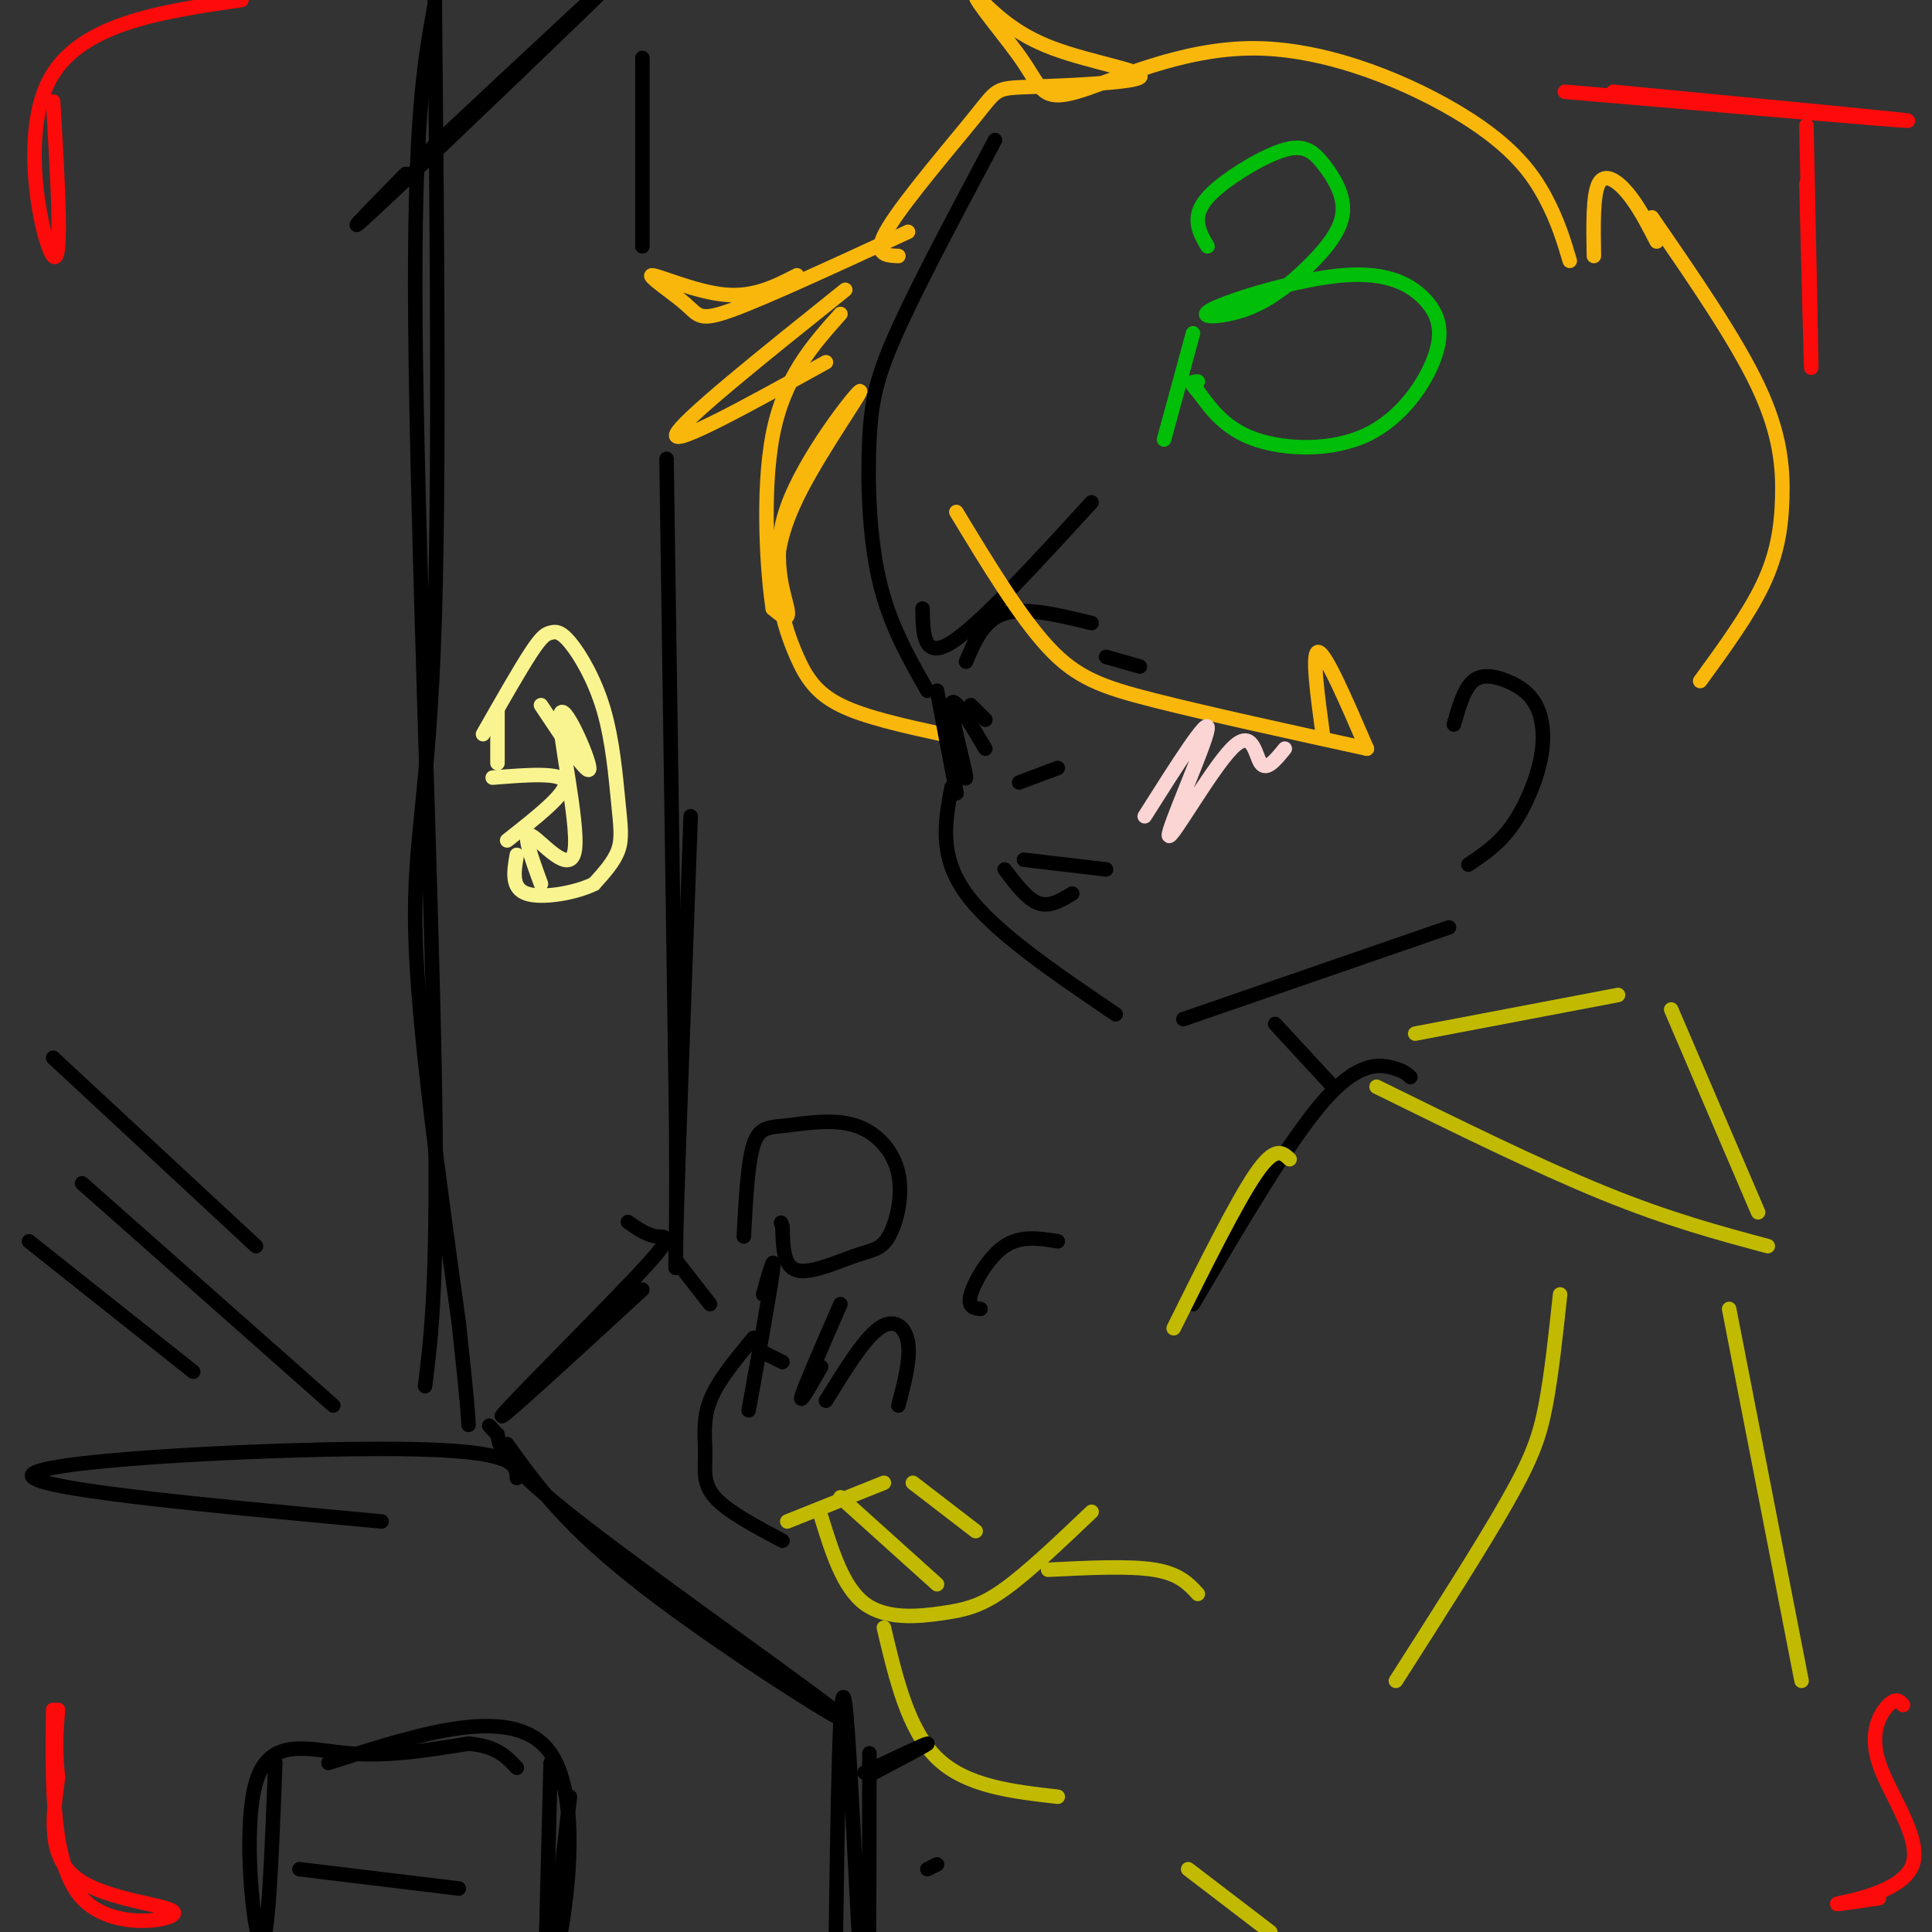 <svg viewBox='0 0 400 400' version='1.1' xmlns='http://www.w3.org/2000/svg' xmlns:xlink='http://www.w3.org/1999/xlink'><rect x="0" y="0" width="400" height="400" fill="#333333" stroke="none"/><g fill='none' stroke='rgb(0,0,0)' stroke-width='3' stroke-linecap='round' stroke-linejoin='round'><path d='M206,29c-7.774,14.607 -15.548,29.214 -20,39c-4.452,9.786 -5.583,14.750 -6,23c-0.417,8.250 -0.119,19.786 2,29c2.119,9.214 6.060,16.107 10,23'/><path d='M197,163c-1.333,7.083 -2.667,14.167 3,22c5.667,7.833 18.333,16.417 31,25'/><path d='M245,211c0.000,0.000 55.000,-19.000 55,-19'/><path d='M191,126c0.083,5.333 0.167,10.667 6,7c5.833,-3.667 17.417,-16.333 29,-29'/><path d='M200,137c1.833,-4.333 3.667,-8.667 8,-10c4.333,-1.333 11.167,0.333 18,2'/><path d='M212,178c0.000,0.000 17.000,2.000 17,2'/><path d='M208,180c2.333,3.083 4.667,6.167 7,7c2.333,0.833 4.667,-0.583 7,-2'/><path d='M211,162c0.000,0.000 8.000,-3.000 8,-3'/><path d='M229,136c0.000,0.000 7.000,2.000 7,2'/><path d='M201,146c1.417,1.417 2.833,2.833 3,3c0.167,0.167 -0.917,-0.917 -2,-2'/><path d='M264,212c0.000,0.000 12.000,13.000 12,13'/><path d='M292,223c-0.733,-0.689 -1.467,-1.378 -4,-2c-2.533,-0.622 -6.867,-1.178 -14,7c-7.133,8.178 -17.067,25.089 -27,42'/><path d='M171,290c3.933,-6.378 7.867,-12.756 11,-15c3.133,-2.244 5.467,-0.356 6,3c0.533,3.356 -0.733,8.178 -2,13'/></g>
<g fill='none' stroke='rgb(253,10,10)' stroke-width='3' stroke-linecap='round' stroke-linejoin='round'><path d='M324,19c34.667,3.000 69.333,6.000 71,6c1.667,0.000 -29.667,-3.000 -61,-6'/><path d='M374,26c0.500,24.000 1.000,48.000 1,50c0.000,2.000 -0.500,-18.000 -1,-38'/><path d='M11,21c1.000,17.133 2.000,34.267 0,32c-2.000,-2.267 -7.000,-23.933 -1,-36c6.000,-12.067 23.000,-14.533 40,-17'/><path d='M11,354c-0.185,16.060 -0.369,32.119 6,39c6.369,6.881 19.292,4.583 19,3c-0.292,-1.583 -13.798,-2.452 -20,-7c-6.202,-4.548 -5.101,-12.774 -4,-21'/><path d='M12,368c-0.667,-5.833 -0.333,-9.917 0,-14'/><path d='M394,353c-0.697,-0.788 -1.394,-1.576 -3,0c-1.606,1.576 -4.121,5.515 -2,12c2.121,6.485 8.879,15.515 7,21c-1.879,5.485 -12.394,7.424 -15,8c-2.606,0.576 2.697,-0.212 8,-1'/></g>
<g fill='none' stroke='rgb(0,0,0)' stroke-width='3' stroke-linecap='round' stroke-linejoin='round'><path d='M155,292c2.250,-12.500 4.500,-25.000 5,-29c0.500,-4.000 -0.750,0.500 -2,5'/><path d='M154,256c0.402,-7.632 0.804,-15.264 2,-19c1.196,-3.736 3.185,-3.576 7,-4c3.815,-0.424 9.457,-1.430 14,0c4.543,1.430 7.988,5.298 9,10c1.012,4.702 -0.409,10.240 -2,13c-1.591,2.760 -3.351,2.743 -7,4c-3.649,1.257 -9.185,3.788 -12,3c-2.815,-0.788 -2.907,-4.894 -3,-9'/><path d='M162,254c-0.500,-1.500 -0.250,-0.750 0,0'/><path d='M88,287c1.378,-11.156 2.756,-22.311 2,-64c-0.756,-41.689 -3.644,-113.911 -4,-156c-0.356,-42.089 1.822,-54.044 4,-66'/><path d='M90,1c0.526,-18.278 -0.158,-30.971 0,-4c0.158,26.971 1.158,93.608 0,131c-1.158,37.392 -4.474,45.541 -4,65c0.474,19.459 4.737,50.230 9,81'/><path d='M95,274c1.833,17.000 1.917,19.000 2,21'/><path d='M89,31c22.422,-20.956 44.844,-41.911 40,-37c-4.844,4.911 -36.956,35.689 -49,47c-12.044,11.311 -4.022,3.156 4,-5'/><path d='M133,12c0.000,0.000 0.000,39.000 0,39'/><path d='M138,95c0.000,0.000 2.000,138.000 2,138'/><path d='M140,233c0.178,30.178 -0.378,36.622 0,22c0.378,-14.622 1.689,-50.311 3,-86'/><path d='M105,299c6.119,8.548 12.238,17.095 29,30c16.762,12.905 44.167,30.167 41,27c-3.167,-3.167 -36.905,-26.762 -54,-40c-17.095,-13.238 -17.548,-16.119 -18,-19'/><path d='M103,297c-3.000,-3.167 -1.500,-1.583 0,0'/><path d='M130,253c1.982,1.381 3.964,2.762 6,3c2.036,0.238 4.125,-0.667 -4,8c-8.125,8.667 -26.464,26.905 -28,29c-1.536,2.095 13.732,-11.952 29,-26'/></g>
<g fill='none' stroke='rgb(249,244,144)' stroke-width='3' stroke-linecap='round' stroke-linejoin='round'><path d='M100,152c3.844,-6.749 7.688,-13.498 10,-17c2.312,-3.502 3.093,-3.759 4,-4c0.907,-0.241 1.942,-0.468 4,2c2.058,2.468 5.139,7.631 7,14c1.861,6.369 2.501,13.946 3,19c0.499,5.054 0.857,7.587 0,10c-0.857,2.413 -2.928,4.707 -5,7'/><path d='M123,183c-3.800,1.889 -10.800,3.111 -14,2c-3.200,-1.111 -2.600,-4.556 -2,-8'/><path d='M105,174c6.250,-4.917 12.500,-9.833 12,-12c-0.500,-2.167 -7.750,-1.583 -15,-1'/><path d='M103,158c0.000,0.000 0.000,-11.000 0,-11'/><path d='M112,146c5.072,7.628 10.144,15.257 10,13c-0.144,-2.257 -5.502,-14.399 -6,-11c-0.498,3.399 3.866,22.338 3,28c-0.866,5.662 -6.962,-1.954 -9,-3c-2.038,-1.046 -0.019,4.477 2,10'/></g>
<g fill='none' stroke='rgb(249,183,11)' stroke-width='3' stroke-linecap='round' stroke-linejoin='round'><path d='M195,152c-7.983,-1.750 -15.967,-3.501 -21,-6c-5.033,-2.499 -7.116,-5.748 -9,-10c-1.884,-4.252 -3.570,-9.508 -4,-15c-0.430,-5.492 0.396,-11.220 5,-20c4.604,-8.780 12.987,-20.611 12,-20c-0.987,0.611 -11.343,13.665 -15,24c-3.657,10.335 -0.616,17.953 0,21c0.616,3.047 -1.192,1.524 -3,0'/><path d='M160,126c-1.089,-6.889 -2.311,-24.111 0,-36c2.311,-11.889 8.156,-18.444 14,-25'/><path d='M171,75c-15.833,8.750 -31.667,17.500 -31,15c0.667,-2.500 17.833,-16.250 35,-30'/><path d='M188,48c-14.391,6.656 -28.781,13.311 -36,16c-7.219,2.689 -7.265,1.411 -10,-1c-2.735,-2.411 -8.159,-5.957 -7,-6c1.159,-0.043 8.903,3.416 15,4c6.097,0.584 10.549,-1.708 15,-4'/><path d='M186,53c-2.768,-0.105 -5.537,-0.210 -2,-6c3.537,-5.790 13.379,-17.264 18,-23c4.621,-5.736 4.022,-5.733 11,-6c6.978,-0.267 21.532,-0.803 23,-2c1.468,-1.197 -10.152,-3.056 -18,-6c-7.848,-2.944 -11.924,-6.972 -16,-11'/><path d='M202,-1c-0.445,0.914 6.443,8.700 10,14c3.557,5.300 3.785,8.113 11,6c7.215,-2.113 21.419,-9.154 37,-9c15.581,0.154 32.541,7.503 43,14c10.459,6.497 14.417,12.142 17,17c2.583,4.858 3.792,8.929 5,13'/><path d='M330,53c-0.111,-6.333 -0.222,-12.667 1,-15c1.222,-2.333 3.778,-0.667 6,2c2.222,2.667 4.111,6.333 6,10'/><path d='M342,45c8.690,12.607 17.381,25.214 22,35c4.619,9.786 5.167,16.750 5,23c-0.167,6.250 -1.048,11.786 -4,18c-2.952,6.214 -7.976,13.107 -13,20'/><path d='M283,155c-16.556,-3.622 -33.111,-7.244 -44,-10c-10.889,-2.756 -16.111,-4.644 -22,-11c-5.889,-6.356 -12.444,-17.178 -19,-28'/><path d='M283,155c-4.250,-9.833 -8.500,-19.667 -10,-20c-1.500,-0.333 -0.250,8.833 1,18'/></g>
<g fill='none' stroke='rgb(0,0,0)' stroke-width='3' stroke-linecap='round' stroke-linejoin='round'><path d='M301,150c1.063,-3.715 2.126,-7.430 4,-9c1.874,-1.570 4.560,-0.995 7,0c2.440,0.995 4.633,2.411 6,5c1.367,2.589 1.906,6.351 1,11c-0.906,4.649 -3.259,10.185 -6,14c-2.741,3.815 -5.871,5.907 -9,8'/></g>
<g fill='none' stroke='rgb(1,190,9)' stroke-width='3' stroke-linecap='round' stroke-linejoin='round'><path d='M241,91c0.000,0.000 6.000,-22.000 6,-22'/><path d='M250,51c-0.927,-1.571 -1.854,-3.142 -2,-5c-0.146,-1.858 0.490,-4.003 4,-7c3.510,-2.997 9.893,-6.845 14,-8c4.107,-1.155 5.938,0.384 8,3c2.062,2.616 4.355,6.307 4,10c-0.355,3.693 -3.358,7.386 -7,11c-3.642,3.614 -7.924,7.148 -13,9c-5.076,1.852 -10.948,2.020 -7,0c3.948,-2.020 17.714,-6.230 27,-7c9.286,-0.770 14.090,1.899 17,5c2.910,3.101 3.924,6.635 2,12c-1.924,5.365 -6.787,12.560 -14,16c-7.213,3.440 -16.775,3.126 -23,1c-6.225,-2.126 -9.112,-6.063 -12,-10'/><path d='M248,81c-2.000,-2.000 -1.000,-2.000 0,-2'/></g>
<g fill='none' stroke='rgb(193,186,1)' stroke-width='3' stroke-linecap='round' stroke-linejoin='round'><path d='M293,214c0.000,0.000 42.000,-8.000 42,-8'/><path d='M346,209c0.000,0.000 18.000,42.000 18,42'/><path d='M366,258c-10.250,-2.750 -20.500,-5.500 -34,-11c-13.500,-5.500 -30.250,-13.750 -47,-22'/><path d='M267,240c-1.500,-1.417 -3.000,-2.833 -7,3c-4.000,5.833 -10.500,18.917 -17,32'/><path d='M163,315c0.000,0.000 20.000,-8.000 20,-8'/><path d='M170,314c2.274,7.327 4.548,14.655 9,18c4.452,3.345 11.083,2.708 16,2c4.917,-0.708 8.119,-1.488 13,-5c4.881,-3.512 11.440,-9.756 18,-16'/><path d='M174,310c0.000,0.000 20.000,18.000 20,18'/><path d='M189,307c0.000,0.000 13.000,10.000 13,10'/><path d='M183,337c2.500,10.583 5.000,21.167 11,27c6.000,5.833 15.500,6.917 25,8'/><path d='M217,325c8.417,-0.417 16.833,-0.833 22,0c5.167,0.833 7.083,2.917 9,5'/><path d='M323,268c-0.889,8.311 -1.778,16.622 -3,23c-1.222,6.378 -2.778,10.822 -8,20c-5.222,9.178 -14.111,23.089 -23,37'/><path d='M358,271c0.000,0.000 15.000,77.000 15,77'/><path d='M246,387c0.000,0.000 17.000,13.000 17,13'/></g>
<g fill='none' stroke='rgb(251,212,212)' stroke-width='3' stroke-linecap='round' stroke-linejoin='round'><path d='M237,169c6.754,-10.673 13.509,-21.346 13,-18c-0.509,3.346 -8.281,20.711 -8,22c0.281,1.289 8.614,-13.499 13,-18c4.386,-4.501 4.825,1.285 6,3c1.175,1.715 3.088,-0.643 5,-3'/></g>
<g fill='none' stroke='rgb(0,0,0)' stroke-width='3' stroke-linecap='round' stroke-linejoin='round'><path d='M194,143c1.833,9.667 3.667,19.333 4,21c0.333,1.667 -0.833,-4.667 -2,-11'/><path d='M196,153c0.857,1.107 4.000,9.375 4,8c0.000,-1.375 -3.143,-12.393 -3,-15c0.143,-2.607 3.571,3.196 7,9'/><path d='M156,277c-3.714,4.464 -7.429,8.929 -9,13c-1.571,4.071 -1.000,7.750 -1,11c0.000,3.250 -0.571,6.071 2,9c2.571,2.929 8.286,5.964 14,9'/><path d='M158,280c0.000,0.000 4.000,2.000 4,2'/><path d='M219,257c-3.822,-0.622 -7.644,-1.244 -11,1c-3.356,2.244 -6.244,7.356 -7,10c-0.756,2.644 0.622,2.822 2,3'/><path d='M174,270c-3.667,8.417 -7.333,16.833 -8,19c-0.667,2.167 1.667,-1.917 4,-6'/><path d='M194,386c0.000,0.000 -2.000,1.000 -2,1'/><path d='M180,363c-0.022,32.133 -0.044,64.267 -1,56c-0.956,-8.267 -2.844,-56.933 -4,-66c-1.156,-9.067 -1.578,21.467 -2,52'/><path d='M107,306c-0.089,-2.867 -0.178,-5.733 -24,-6c-23.822,-0.267 -71.378,2.067 -76,5c-4.622,2.933 33.689,6.467 72,10'/><path d='M118,372c-2.178,18.644 -4.356,37.289 -3,33c1.356,-4.289 6.244,-31.511 -1,-42c-7.244,-10.489 -26.622,-4.244 -46,2'/><path d='M57,365c-0.738,19.202 -1.476,38.405 -3,37c-1.524,-1.405 -3.833,-23.417 -1,-33c2.833,-9.583 10.810,-6.738 19,-6c8.190,0.738 16.595,-0.631 25,-2'/><path d='M97,361c5.833,0.500 7.917,2.750 10,5'/><path d='M114,365c0.000,0.000 -1.000,39.000 -1,39'/><path d='M62,387c0.000,0.000 33.000,4.000 33,4'/><path d='M179,367c6.333,-3.000 12.667,-6.000 13,-6c0.333,0.000 -5.333,3.000 -11,6'/><path d='M140,261c0.000,0.000 7.000,9.000 7,9'/><path d='M6,257c0.000,0.000 34.000,27.000 34,27'/><path d='M17,245c0.000,0.000 52.000,46.000 52,46'/><path d='M11,219c0.000,0.000 42.000,39.000 42,39'/></g>
</svg>